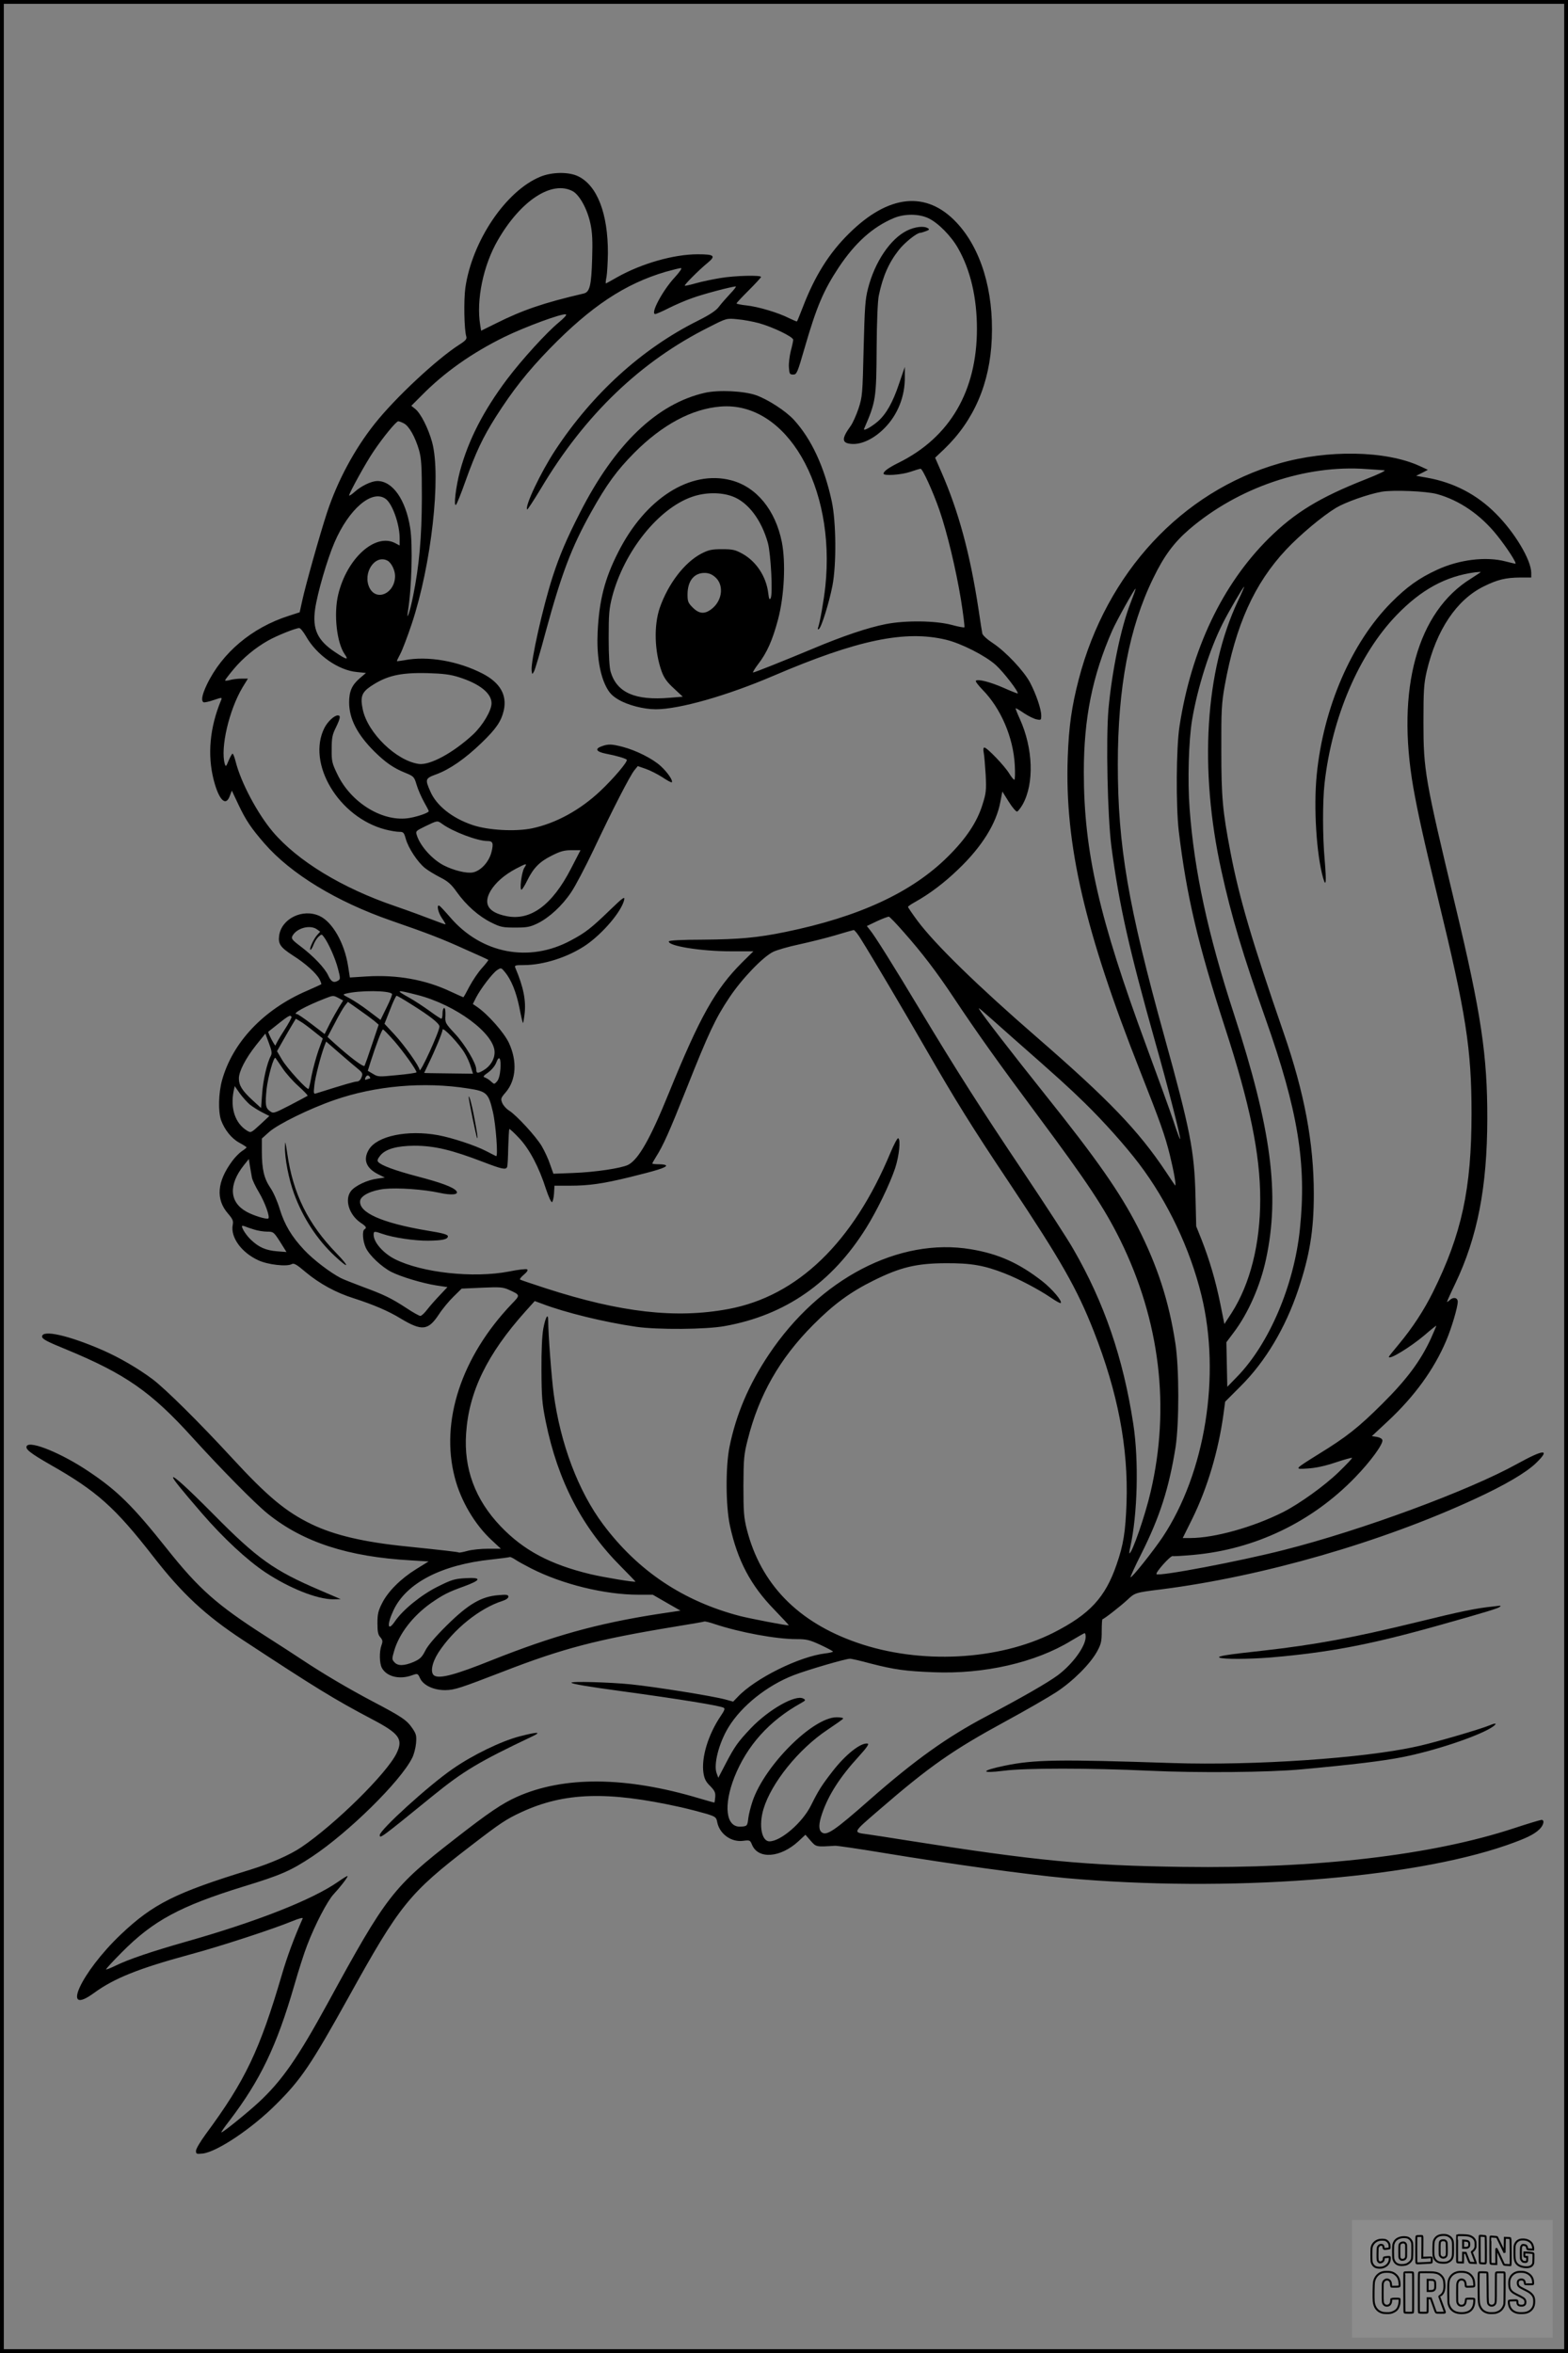 <?xml version="1.0" encoding="UTF-8"?>
<svg xmlns="http://www.w3.org/2000/svg" version="1.0" width="1024pt" height="1536pt" viewBox="0 0 1024 1536" preserveAspectRatio="xMidYMid meet">
  <rect x="0" y="0" width="1024" height="1536" fill="#808080" stroke="none"/>
  <g transform="translate(0.00 0.00) scale(1)">
    <g transform="translate(0,1536) scale(0.1,-0.1)" fill="#000000" stroke="none">
      <path d="M3528 14206 c-224 -92 -445 -419 -489 -725 -11 -80 -8 -271 6 -317 5 -17 -3 -27 -47 -55 -146 -94 -414 -343 -550 -514 -133 -167 -243 -372 -312 -580 -47 -143 -141 -477 -162 -575 l-17 -77 -71 -23 c-241 -77 -436 -241 -536 -451 -30 -64 -38 -103 -21 -113 5 -3 34 3 66 14 53 18 56 18 50 2 -75 -179 -92 -359 -49 -525 34 -131 79 -175 105 -102 l13 34 42 -89 c50 -106 85 -157 171 -256 173 -199 471 -380 828 -504 240 -83 331 -118 485 -188 80 -35 147 -66 149 -68 2 -2 -17 -26 -41 -53 -25 -27 -61 -81 -82 -120 -20 -39 -38 -71 -40 -71 -2 0 -41 18 -87 39 -162 76 -346 109 -544 97 l-110 -7 -12 76 c-24 151 -103 288 -187 326 -110 50 -248 -18 -263 -129 -7 -54 8 -76 88 -128 84 -53 155 -117 176 -157 8 -16 13 -30 11 -32 -2 -2 -44 -21 -94 -43 -283 -122 -485 -336 -554 -584 -23 -84 -26 -204 -6 -261 23 -62 67 -118 118 -146 26 -14 48 -28 48 -31 0 -3 -14 -14 -31 -25 -16 -11 -45 -40 -63 -65 -99 -134 -108 -249 -27 -342 31 -36 36 -48 31 -73 -16 -81 56 -181 167 -232 62 -29 187 -43 218 -25 15 8 32 -2 92 -53 90 -75 198 -134 313 -170 127 -41 227 -83 308 -133 137 -82 178 -78 247 26 24 37 68 90 97 118 l53 52 132 6 c117 5 136 4 175 -13 77 -35 77 -34 20 -93 -329 -345 -468 -767 -372 -1133 39 -152 131 -308 242 -410 l59 -55 -83 0 c-46 0 -106 -6 -135 -14 -28 -8 -53 -12 -55 -11 -3 4 -111 16 -343 40 -278 28 -470 73 -620 145 -168 81 -288 181 -522 435 -212 230 -433 449 -517 512 -97 72 -214 140 -325 189 -223 97 -396 136 -396 89 0 -16 30 -32 160 -85 384 -159 553 -276 823 -575 190 -209 408 -430 490 -496 231 -186 524 -282 937 -305 l114 -7 -81 -50 c-100 -62 -184 -145 -223 -223 -25 -49 -30 -71 -30 -130 0 -56 4 -76 19 -92 15 -18 17 -26 7 -53 -15 -42 -13 -118 3 -147 31 -57 115 -78 197 -48 37 13 37 13 53 -21 22 -46 91 -77 166 -76 59 1 98 14 375 121 392 152 615 210 1120 293 104 17 192 32 195 34 3 2 33 -5 65 -16 169 -56 404 -99 536 -99 65 0 84 -4 156 -37 45 -21 82 -41 83 -44 0 -3 -22 -9 -49 -12 -171 -20 -461 -164 -574 -285 l-29 -30 -51 14 c-85 23 -461 83 -619 99 -139 14 -397 21 -386 10 8 -8 106 -25 328 -55 381 -52 640 -94 666 -108 10 -5 5 -18 -18 -52 -83 -122 -129 -273 -114 -374 6 -38 16 -58 44 -85 29 -30 35 -42 33 -71 -2 -19 -4 -36 -5 -37 -1 -1 -46 12 -101 28 -478 143 -884 146 -1190 9 -96 -43 -186 -104 -404 -274 -404 -314 -447 -369 -830 -1071 -198 -362 -300 -508 -453 -650 -75 -69 -231 -195 -242 -195 -4 0 20 35 53 77 201 264 308 487 422 880 28 98 66 217 85 265 51 134 132 289 173 333 41 44 91 108 91 118 0 4 -28 -13 -62 -37 -170 -118 -528 -259 -993 -391 -225 -64 -378 -116 -459 -156 -33 -16 -61 -27 -63 -25 -3 2 44 53 104 113 203 205 379 300 793 428 246 75 309 103 448 195 238 158 576 490 653 643 12 22 23 66 26 96 4 50 2 61 -24 99 -36 53 -68 75 -257 174 -168 89 -325 182 -461 272 -49 33 -158 103 -241 156 -317 203 -435 307 -644 570 -223 280 -322 378 -510 504 -175 118 -382 203 -405 167 -12 -20 21 -46 153 -122 305 -173 423 -279 673 -600 187 -241 339 -383 584 -544 478 -314 600 -389 847 -519 177 -93 202 -129 158 -221 -64 -132 -402 -465 -623 -614 -74 -50 -200 -105 -332 -146 -489 -150 -635 -223 -846 -423 -261 -248 -396 -544 -174 -381 131 95 287 158 621 249 198 53 547 167 673 219 41 17 71 25 68 18 -56 -126 -102 -250 -136 -367 -145 -494 -239 -692 -497 -1041 -35 -48 -64 -96 -64 -109 0 -21 3 -22 44 -18 94 11 324 165 481 323 162 161 227 258 470 695 337 608 395 680 800 991 195 150 230 173 331 220 280 129 561 138 1034 33 63 -14 142 -35 176 -45 57 -18 62 -22 68 -54 15 -76 90 -131 167 -122 45 6 48 5 60 -25 40 -97 186 -86 304 23 l45 42 34 -39 c36 -41 34 -41 159 -33 12 1 150 -19 307 -45 466 -77 943 -142 1200 -166 1057 -95 2243 -6 2880 215 125 44 176 68 213 103 28 27 36 62 14 62 -7 0 -87 -24 -178 -54 -537 -177 -1292 -265 -2164 -253 -639 9 -960 40 -1795 172 -118 19 -237 37 -265 41 -97 13 -99 8 76 159 333 288 483 392 829 580 129 70 278 156 330 190 109 72 220 183 265 265 26 48 30 65 30 133 0 42 2 77 5 77 9 0 118 85 162 126 50 47 52 48 223 69 660 84 1436 307 2049 591 193 89 333 171 397 233 97 94 53 92 -121 -4 -315 -175 -1019 -435 -1525 -563 -289 -74 -817 -174 -832 -158 -10 9 90 121 105 118 8 -2 70 2 137 8 401 36 774 215 1055 506 101 104 183 217 178 243 -2 9 -17 18 -36 21 l-33 5 105 98 c174 162 302 339 381 526 35 83 75 218 75 253 0 27 -27 33 -50 13 -11 -10 -20 -16 -20 -13 0 3 24 57 54 119 145 304 208 629 209 1074 1 414 -40 689 -208 1390 -199 831 -209 886 -209 1200 0 210 3 251 21 331 64 273 196 469 373 556 91 45 143 57 238 58 l72 0 0 30 c0 84 -108 265 -232 388 -123 124 -274 202 -446 233 l-74 13 39 19 38 20 -54 25 c-221 101 -601 108 -919 16 -634 -183 -1126 -713 -1307 -1408 -46 -177 -65 -309 -72 -511 -20 -567 110 -1129 474 -2050 132 -335 160 -413 193 -545 26 -106 44 -207 34 -198 -2 2 -29 42 -60 89 -181 271 -374 471 -844 879 -386 335 -664 606 -778 759 -34 46 -62 87 -62 91 0 3 19 17 43 30 97 54 193 126 286 216 154 147 248 299 274 439 l13 68 42 -67 c23 -37 48 -66 55 -64 6 3 23 24 36 47 76 137 68 365 -18 556 -17 37 -30 70 -28 71 2 2 26 -12 55 -32 29 -19 65 -37 82 -40 28 -6 30 -5 30 25 0 42 -34 141 -73 215 -40 76 -159 202 -242 257 -37 24 -68 52 -70 64 -2 11 -14 83 -25 160 -55 361 -130 637 -242 893 l-41 94 59 56 c194 186 299 428 311 722 13 312 -71 588 -230 757 -197 210 -445 184 -703 -72 -130 -128 -223 -277 -301 -480 -19 -49 -36 -91 -38 -93 -2 -2 -25 8 -52 21 -70 36 -202 75 -277 83 -37 4 -66 10 -66 13 0 4 36 42 80 86 44 44 80 83 80 87 0 13 -170 9 -265 -7 -49 -8 -121 -23 -160 -34 -38 -11 -71 -18 -73 -16 -5 5 93 103 148 148 57 47 46 57 -63 57 -157 0 -367 -60 -527 -150 -38 -22 -71 -40 -73 -40 -3 0 -1 19 4 43 4 23 8 92 9 153 1 260 -70 443 -194 503 -61 30 -171 29 -248 -3z m212 -94 c45 -25 96 -117 116 -213 12 -56 15 -111 11 -229 -5 -175 -16 -217 -55 -226 -262 -61 -399 -108 -573 -195 l-97 -48 -6 37 c-27 164 20 390 115 554 150 260 353 392 489 320z m2324 -177 c63 -30 148 -116 193 -196 81 -142 123 -323 123 -525 0 -406 -176 -708 -510 -874 -67 -33 -100 -57 -100 -72 0 -16 117 -8 175 12 32 11 62 20 67 20 13 0 80 -147 122 -267 52 -150 110 -394 142 -590 15 -95 25 -175 22 -178 -2 -3 -40 4 -84 16 -106 28 -302 30 -429 5 -117 -23 -281 -78 -480 -162 -192 -80 -377 -154 -387 -154 -4 0 10 24 32 53 59 76 95 158 131 293 41 155 51 371 25 505 -42 210 -166 361 -332 404 -266 69 -561 -119 -738 -472 -87 -171 -123 -312 -133 -518 -7 -147 13 -273 54 -355 22 -43 40 -62 82 -87 61 -36 164 -63 244 -63 153 0 466 89 769 219 547 234 858 299 1126 235 100 -24 257 -104 325 -165 50 -45 152 -177 143 -186 -1 -1 -43 15 -92 37 -86 38 -168 59 -181 46 -4 -4 16 -30 44 -59 119 -121 200 -310 210 -489 3 -55 2 -98 -3 -98 -5 0 -20 19 -34 42 -29 48 -144 168 -161 168 -7 0 -9 -11 -5 -32 4 -18 9 -84 13 -145 5 -103 3 -120 -21 -196 -35 -113 -106 -220 -225 -338 -235 -234 -580 -394 -1063 -493 -181 -37 -298 -48 -540 -50 -135 0 -219 -5 -220 -11 -8 -30 212 -65 404 -65 l148 0 -73 -72 c-176 -176 -276 -354 -479 -853 -121 -298 -198 -434 -266 -469 -44 -22 -217 -48 -358 -53 l-130 -5 -22 62 c-11 34 -36 87 -54 118 -38 64 -165 202 -213 232 -18 11 -38 33 -45 50 -11 27 -10 32 23 70 68 80 76 203 20 323 -32 67 -135 184 -207 234 l-28 19 20 40 c30 59 108 161 138 181 26 17 27 17 51 -12 41 -49 74 -130 95 -233 10 -53 21 -98 23 -100 2 -2 6 21 10 52 12 92 -6 182 -60 309 -6 15 0 17 54 17 131 0 292 52 408 131 110 76 231 218 249 294 6 26 -6 18 -92 -65 -122 -118 -160 -148 -256 -199 -272 -147 -585 -87 -789 152 -34 39 -66 74 -71 75 -18 7 -7 -45 17 -80 14 -20 25 -39 25 -42 0 -2 -37 11 -83 29 -46 18 -157 59 -247 90 -347 118 -638 296 -799 486 -101 120 -208 322 -242 457 -7 28 -16 52 -20 52 -4 0 -15 -20 -26 -45 -16 -40 -19 -42 -25 -22 -30 104 28 353 116 500 l35 57 -42 0 c-23 0 -57 -4 -75 -9 -17 -5 -32 -6 -32 -2 0 3 25 36 56 73 62 74 141 139 224 186 58 33 181 82 204 82 8 0 27 -24 44 -53 69 -123 212 -223 333 -234 l59 -6 -41 -35 c-51 -44 -69 -85 -69 -157 0 -107 53 -209 164 -320 74 -73 126 -109 203 -140 56 -23 58 -26 74 -79 9 -31 31 -80 48 -111 17 -30 31 -57 31 -60 0 -10 -63 -33 -122 -44 -173 -32 -385 96 -475 285 -35 72 -38 86 -37 164 0 72 4 94 27 140 30 62 33 80 13 80 -23 0 -66 -40 -87 -81 -118 -232 93 -585 398 -664 31 -8 71 -15 89 -15 29 0 32 -4 44 -46 17 -61 78 -153 126 -191 21 -17 67 -44 100 -61 49 -25 71 -44 107 -95 62 -87 144 -159 225 -199 60 -30 75 -33 157 -33 79 0 97 4 147 28 76 38 159 114 219 204 27 40 92 164 145 275 126 267 239 486 267 520 l22 27 52 -18 c29 -10 78 -35 109 -55 31 -21 58 -35 61 -33 10 10 -27 65 -72 106 -52 48 -161 103 -250 126 -70 18 -92 19 -134 4 -49 -17 -38 -36 26 -49 69 -13 125 -30 136 -39 10 -10 -85 -122 -173 -205 -132 -124 -289 -210 -444 -243 -109 -23 -288 -13 -389 21 -134 45 -237 127 -277 220 -35 79 -33 85 38 111 88 32 189 102 294 203 99 95 131 143 148 215 22 100 -24 180 -137 239 -160 83 -361 118 -513 88 -25 -4 -46 -7 -48 -6 -1 2 9 23 22 47 13 24 47 113 75 197 128 384 193 963 133 1185 -25 91 -75 190 -111 218 l-25 20 65 65 c149 152 330 280 544 385 138 67 372 153 400 147 9 -2 -9 -22 -46 -53 -78 -64 -239 -240 -338 -371 -155 -207 -252 -396 -307 -599 -27 -101 -43 -236 -26 -220 6 6 34 75 62 155 69 192 113 284 198 419 111 174 205 293 351 444 271 278 493 425 759 503 46 13 91 24 99 24 9 0 -8 -25 -40 -60 -80 -86 -162 -240 -128 -240 6 0 46 17 89 39 42 21 111 51 152 65 67 25 260 76 285 76 5 0 -11 -21 -36 -47 -25 -27 -58 -64 -73 -84 -19 -26 -57 -52 -143 -95 -363 -182 -685 -475 -927 -843 -94 -143 -202 -369 -183 -387 2 -2 43 60 90 138 286 480 651 830 1098 1053 114 58 114 58 184 51 38 -3 103 -15 143 -26 92 -26 222 -89 222 -108 0 -8 -7 -41 -16 -74 -8 -33 -14 -81 -12 -106 3 -43 5 -47 28 -47 23 0 27 9 75 175 78 269 123 374 222 524 108 162 222 264 359 322 71 30 166 29 228 -1z m-3426 -1339 c34 -18 74 -89 99 -176 15 -55 18 -103 18 -310 -1 -260 -17 -441 -57 -640 -20 -101 -46 -177 -34 -100 25 154 32 432 15 542 -29 186 -115 309 -216 308 -38 -1 -102 -31 -146 -70 -20 -18 -37 -29 -37 -24 0 15 111 217 160 288 61 91 147 196 161 196 5 0 22 -6 37 -14z m6402 -306 c15 -1 -33 -24 -122 -59 -302 -119 -463 -218 -633 -386 -303 -301 -505 -725 -582 -1225 -22 -142 -24 -520 -5 -685 51 -423 125 -737 301 -1280 163 -500 231 -829 231 -1124 0 -291 -65 -551 -187 -742 l-47 -72 -27 134 c-31 152 -70 283 -121 414 l-36 90 -5 205 c-7 286 -35 428 -202 1030 -238 858 -305 1249 -305 1781 0 501 74 893 231 1214 70 145 135 233 236 320 319 273 759 423 1158 393 50 -3 101 -7 115 -8z m344 -155 c148 -41 285 -135 393 -270 65 -81 132 -185 119 -185 -3 0 -31 7 -63 15 -129 34 -305 12 -449 -55 -117 -54 -197 -111 -299 -214 -259 -261 -443 -686 -486 -1124 -21 -211 -2 -520 42 -674 19 -65 22 -25 10 118 -14 156 -14 381 -1 499 48 431 224 844 470 1099 161 167 320 254 513 280 20 2 37 3 37 2 0 -2 -28 -20 -62 -42 -352 -216 -491 -719 -378 -1366 28 -158 68 -341 161 -723 183 -752 219 -981 219 -1403 0 -493 -64 -788 -252 -1167 -60 -120 -133 -232 -222 -339 -36 -43 -66 -80 -66 -83 0 -23 139 62 233 141 42 37 77 64 77 62 0 -3 -16 -40 -35 -83 -68 -147 -156 -266 -319 -428 -155 -154 -232 -215 -416 -328 -160 -100 -160 -99 -69 -93 50 3 112 16 180 39 57 19 106 33 109 30 2 -2 -37 -44 -88 -93 -92 -89 -255 -206 -361 -260 -196 -99 -450 -170 -607 -170 l-50 0 62 125 c99 201 171 443 204 683 l11 82 103 103 c160 160 290 377 374 627 75 225 102 386 102 625 0 334 -61 659 -196 1050 -207 599 -291 883 -348 1181 -52 271 -60 360 -60 669 -1 259 2 304 22 418 72 397 193 667 401 889 91 97 237 219 326 273 62 37 209 89 298 105 76 13 291 4 361 -15z m-4599 -16 c101 -38 188 -153 230 -304 19 -71 33 -333 18 -360 -8 -13 -11 -6 -16 34 -13 107 -78 206 -168 256 -47 26 -64 30 -134 30 -68 0 -88 -5 -135 -29 -110 -58 -216 -196 -271 -353 -40 -116 -35 -285 12 -416 16 -43 35 -70 80 -111 l58 -54 -86 -7 c-225 -19 -344 33 -385 169 -8 26 -13 106 -13 221 0 157 3 192 23 270 78 296 302 576 522 652 86 30 189 31 265 2z m-2267 -15 c44 -31 92 -165 92 -258 l0 -47 -30 16 c-129 67 -314 -99 -371 -335 -31 -128 -10 -317 43 -392 27 -39 11 -35 -62 14 -117 77 -151 151 -132 283 15 104 79 324 126 433 94 219 245 349 334 286z m13 -404 c25 -14 49 -62 49 -100 0 -112 -119 -168 -166 -79 -49 96 34 223 117 179z m2138 -106 c58 -48 51 -146 -14 -203 -49 -42 -87 -41 -131 3 -30 30 -34 40 -34 85 0 88 42 141 111 141 26 0 47 -8 68 -26z m3416 -156 c-215 -455 -255 -1098 -109 -1760 66 -302 142 -553 288 -966 213 -602 270 -948 225 -1377 -38 -365 -200 -746 -409 -961 l-65 -67 -3 146 -3 145 48 64 c94 124 174 305 211 479 91 422 35 849 -209 1598 -171 523 -260 937 -290 1341 -14 184 -6 448 16 580 35 209 114 460 200 630 39 78 134 240 140 240 2 0 -16 -42 -40 -92z m-701 -12 c-63 -159 -122 -444 -145 -695 -17 -196 -6 -702 19 -896 51 -385 116 -672 287 -1280 80 -281 168 -625 162 -631 -2 -2 -22 51 -44 119 -22 67 -102 286 -176 487 -309 836 -409 1271 -409 1790 0 352 56 628 186 925 28 63 147 277 152 272 2 -1 -13 -42 -32 -91z m-4389 -486 c137 -43 215 -105 215 -171 0 -48 -58 -145 -121 -204 -130 -120 -280 -201 -353 -192 -147 20 -335 202 -367 356 -17 81 -7 110 49 149 105 71 193 92 372 88 105 -3 151 -9 205 -26z m-105 -960 c70 -50 229 -110 292 -110 37 0 42 -13 28 -71 -16 -65 -70 -124 -122 -134 -40 -8 -126 13 -190 46 -74 38 -152 124 -175 194 -10 30 -9 30 56 62 80 38 76 38 111 13z m839 -290 c-123 -239 -265 -343 -423 -310 -118 24 -152 79 -102 165 32 53 88 103 165 144 71 37 76 38 55 6 -18 -28 -33 -152 -17 -142 6 4 22 30 36 59 41 83 81 123 159 162 57 29 82 36 130 36 l59 0 -62 -120z m2174 -416 c117 -132 215 -260 327 -429 153 -230 290 -422 549 -770 320 -430 433 -600 537 -810 259 -527 328 -1091 198 -1645 -35 -152 -121 -400 -138 -400 -2 0 0 18 5 39 48 215 57 566 20 806 -66 431 -190 792 -391 1140 -34 61 -180 285 -324 500 -286 426 -435 660 -676 1060 -176 293 -300 491 -330 526 l-19 24 67 32 c37 17 72 30 77 29 6 -1 50 -47 98 -102z m-3834 20 l22 -16 -20 -22 c-23 -25 -55 -96 -43 -96 4 0 13 15 20 34 7 18 21 41 32 51 20 18 21 18 35 -1 29 -38 75 -140 92 -207 16 -60 16 -69 3 -77 -29 -19 -47 -10 -66 31 -22 49 -95 126 -182 192 -56 42 -61 50 -52 68 28 51 114 74 159 43z m3555 -67 c72 -115 282 -470 421 -712 196 -340 298 -505 546 -876 341 -512 442 -690 552 -969 157 -400 226 -758 214 -1120 -7 -190 -20 -274 -65 -403 -74 -216 -176 -325 -412 -445 -361 -182 -873 -208 -1283 -65 -387 134 -629 383 -720 740 -19 76 -22 114 -22 283 1 178 3 204 28 302 73 291 208 529 427 749 133 134 243 215 395 290 175 87 280 112 470 113 167 1 252 -14 385 -66 93 -36 225 -106 303 -159 32 -22 61 -38 64 -35 12 12 -55 91 -121 143 -152 118 -285 178 -465 208 -470 79 -989 -192 -1320 -687 -131 -196 -214 -391 -257 -603 -26 -130 -25 -386 3 -515 49 -226 135 -389 289 -547 55 -57 98 -103 95 -103 -25 0 -250 44 -315 60 -374 97 -670 295 -898 600 -162 217 -278 525 -322 851 -14 103 -36 393 -36 477 0 55 -17 27 -32 -51 -8 -46 -13 -144 -12 -272 1 -177 4 -216 28 -335 79 -388 238 -693 493 -948 51 -52 93 -95 93 -96 0 -7 -205 27 -294 48 -265 64 -437 156 -587 313 -166 174 -241 376 -225 606 18 273 138 518 386 795 l62 69 49 -18 c149 -57 406 -120 614 -150 137 -20 458 -18 580 5 394 71 699 283 922 641 70 112 154 285 189 390 26 80 37 186 20 195 -5 3 -28 -40 -51 -95 -244 -586 -607 -936 -1058 -1020 -343 -64 -703 -23 -1192 135 -88 29 -164 54 -168 57 -5 3 6 17 24 32 21 18 29 30 21 35 -6 4 -59 -2 -117 -14 -234 -45 -571 -8 -747 81 -76 39 -138 110 -138 159 0 24 5 24 59 5 69 -24 210 -45 296 -44 94 1 130 9 130 29 0 11 -34 21 -135 37 -297 50 -449 118 -438 195 5 34 74 68 159 77 87 9 256 -3 357 -25 81 -18 132 -13 112 12 -21 25 -99 54 -252 94 -152 40 -239 73 -258 95 -8 9 -4 21 15 44 35 41 107 61 220 62 132 0 245 -27 453 -107 120 -46 147 -52 154 -31 3 6 6 64 7 127 2 63 5 117 7 120 3 2 32 -25 65 -60 68 -73 129 -189 175 -333 16 -48 33 -86 39 -84 5 2 11 27 13 55 l3 52 99 0 c126 0 217 13 393 56 171 42 237 62 237 75 0 5 -20 9 -45 9 -25 0 -45 2 -45 5 0 3 11 22 24 43 47 74 86 161 201 450 143 360 187 454 278 590 81 122 220 267 287 299 25 12 101 34 168 48 68 15 174 41 235 59 62 19 117 34 122 35 6 0 28 -27 49 -62z m-3064 -355 c3 -4 -13 -44 -35 -88 l-40 -82 -78 59 c-43 33 -100 70 -125 83 -44 23 -46 24 -22 30 88 22 283 21 300 -2z m166 -7 c250 -64 504 -252 504 -374 0 -46 -28 -92 -73 -118 -37 -22 -47 -21 -47 7 0 38 -73 161 -137 230 -65 70 -67 73 -64 121 1 30 -2 49 -8 49 -6 0 -11 -16 -11 -35 0 -19 -3 -35 -8 -35 -4 0 -39 23 -77 51 -39 28 -98 67 -132 86 -94 52 -88 54 53 18z m-515 -20 l30 -16 -26 -42 c-14 -23 -42 -72 -61 -109 l-34 -68 -85 65 c-47 36 -90 65 -95 65 -40 0 56 53 185 103 52 20 51 20 86 2z m475 -41 c123 -77 184 -125 184 -145 0 -32 -128 -313 -130 -283 -1 23 -99 161 -163 230 l-66 71 36 91 c19 51 39 92 43 92 4 0 47 -25 96 -56z m-242 -108 l29 -25 -43 -128 c-23 -70 -46 -134 -49 -140 -6 -12 -92 52 -204 153 l-38 35 47 89 c25 49 55 101 66 115 l20 25 71 -50 c40 -28 85 -61 101 -74z m4160 -102 c322 -283 371 -328 479 -433 125 -122 266 -280 355 -397 187 -246 334 -556 408 -859 128 -523 25 -1161 -254 -1580 -62 -92 -202 -268 -209 -261 -2 2 29 71 70 152 122 243 181 429 224 696 24 158 24 517 -1 678 -42 276 -117 506 -246 760 -116 226 -265 440 -605 865 -218 273 -409 520 -429 555 -10 18 -16 23 208 -176z m-4700 128 c2 -4 -20 -45 -50 -91 -30 -46 -54 -89 -54 -95 -1 -6 -12 11 -26 37 -14 27 -24 50 -22 52 136 109 142 113 152 97z m145 -94 l59 -47 -29 -80 c-15 -44 -35 -117 -44 -162 -8 -45 -17 -85 -20 -87 -9 -9 -141 135 -173 190 l-33 56 39 69 c21 37 49 85 61 105 l23 38 30 -18 c16 -9 55 -38 87 -64z m986 -143 c15 -25 33 -65 40 -90 l14 -44 -160 2 c-87 1 -159 2 -159 3 0 0 12 25 26 55 46 94 94 210 94 227 1 23 110 -93 145 -153z m-459 78 c61 -71 144 -187 144 -203 0 -3 -57 -12 -126 -18 -120 -12 -126 -12 -158 8 l-34 20 18 58 c36 113 74 212 81 212 4 0 38 -35 75 -77z m-807 -95 c-25 -46 -51 -159 -57 -247 l-7 -94 -58 53 c-65 60 -87 95 -87 140 0 46 44 131 112 217 l61 76 23 -62 c19 -50 21 -67 13 -83z m560 -78 c39 -32 42 -37 32 -62 -6 -17 -18 -28 -30 -28 -15 0 -78 -18 -265 -77 -18 -6 -19 -2 -13 53 6 54 41 190 66 257 l11 28 78 -68 c43 -37 97 -84 121 -103z m-484 -3 c21 -32 68 -85 104 -117 36 -33 63 -61 60 -63 -2 -2 -53 -29 -114 -61 -109 -56 -110 -56 -134 -38 -27 20 -30 42 -20 143 9 79 47 215 58 203 4 -5 24 -35 46 -67z m1423 -6 c-3 -39 -11 -67 -22 -80 -18 -20 -18 -20 -39 -1 -11 11 -29 22 -39 26 -16 5 -13 10 21 34 23 17 45 44 52 64 19 51 32 29 27 -43z m-853 -51 c3 -5 4 -10 1 -10 -2 0 -12 -3 -20 -6 -12 -5 -15 -2 -10 10 7 18 20 21 29 6z m640 -75 c124 -19 135 -29 164 -154 19 -81 35 -295 21 -288 -3 1 -32 16 -65 33 -71 37 -223 87 -315 104 -199 36 -397 -5 -451 -94 -39 -65 -19 -120 58 -160 l46 -23 -49 -7 c-64 -8 -145 -46 -172 -81 -43 -55 -13 -154 62 -206 38 -25 43 -34 26 -44 -16 -10 -11 -77 9 -120 23 -50 103 -125 167 -158 64 -32 200 -73 293 -88 l73 -11 -49 -52 c-27 -28 -64 -70 -82 -93 -18 -24 -38 -43 -46 -43 -7 0 -47 22 -89 50 -101 66 -149 89 -285 139 -63 24 -128 49 -145 58 -70 36 -180 120 -239 183 -82 87 -129 165 -161 270 -14 47 -41 109 -61 137 -41 61 -55 121 -55 239 l0 82 48 43 c58 51 263 152 425 208 270 94 586 121 872 76z m-1424 -105 c19 -15 55 -38 81 -51 l47 -24 -60 -56 c-60 -55 -60 -55 -87 -39 -76 48 -109 144 -86 259 l7 31 32 -46 c18 -25 48 -58 66 -74z m14 -476 c3 -17 24 -61 47 -99 39 -66 73 -161 60 -169 -13 -7 -97 19 -142 44 -112 62 -119 175 -18 303 l33 41 7 -45 c4 -24 10 -58 13 -75z m14 -340 c24 -8 63 -14 86 -14 40 0 43 -2 84 -66 l42 -67 -63 5 c-72 6 -117 26 -166 72 -31 28 -62 75 -62 92 0 3 8 3 18 -1 9 -4 37 -14 61 -21z m1811 -2213 c203 -103 480 -171 699 -171 l94 0 90 -52 91 -52 -147 -22 c-398 -62 -685 -142 -1092 -304 -227 -91 -330 -119 -367 -99 -30 16 -19 82 24 150 100 154 270 291 421 339 22 7 37 18 37 27 0 13 -11 15 -66 10 -111 -9 -195 -58 -335 -196 -76 -75 -126 -134 -142 -167 -22 -43 -34 -54 -76 -73 -62 -26 -103 -27 -125 -2 -17 18 -17 23 -2 74 32 112 122 228 240 312 78 54 112 72 215 109 115 42 119 60 12 54 -73 -4 -92 -10 -184 -56 -106 -53 -226 -150 -278 -226 -48 -71 -54 -23 -9 73 84 178 314 297 640 331 63 7 117 14 119 16 2 2 18 -5 35 -16 17 -12 65 -38 106 -59z m3620 -446 c0 -61 -83 -176 -181 -250 -68 -50 -226 -141 -466 -268 -258 -136 -467 -285 -763 -545 -233 -205 -283 -239 -315 -212 -20 17 -19 56 5 125 42 121 117 237 239 370 50 55 68 81 58 83 -44 9 -145 -71 -230 -181 -73 -94 -92 -125 -141 -223 -55 -111 -197 -234 -271 -234 -51 0 -71 104 -39 211 51 170 229 391 416 516 54 36 101 69 104 74 3 5 -16 9 -42 9 -155 0 -469 -313 -549 -547 -13 -38 -25 -87 -28 -111 -6 -52 -7 -54 -53 -56 -94 -3 -110 139 -38 323 82 206 228 369 436 484 30 17 31 20 14 29 -50 28 -224 -70 -342 -193 -86 -91 -106 -119 -166 -234 l-47 -90 -11 30 c-21 56 14 195 77 299 85 140 253 274 427 341 91 35 338 107 366 107 8 1 69 -13 135 -31 156 -40 228 -50 410 -57 331 -14 668 63 901 206 44 26 82 48 87 49 4 1 7 -10 7 -24z"></path>
      <path d="M5922 13854 c-108 -54 -209 -204 -253 -376 -19 -72 -22 -125 -29 -393 -7 -298 -8 -313 -33 -391 -15 -44 -38 -96 -52 -115 -61 -84 -59 -113 9 -117 64 -4 144 34 212 103 86 86 135 208 133 335 l0 65 -38 -111 c-40 -120 -83 -196 -137 -244 -44 -38 -99 -68 -91 -49 77 177 80 196 82 529 1 170 7 307 14 340 26 126 66 216 130 297 38 49 118 113 140 113 5 0 22 5 38 11 22 8 24 12 13 19 -27 17 -85 10 -138 -16z"></path>
      <path d="M4604 12796 c-313 -71 -588 -334 -816 -782 -86 -168 -134 -280 -178 -416 -63 -193 -145 -557 -138 -615 3 -27 3 -27 15 -7 7 12 42 129 77 261 103 378 169 552 296 779 102 183 169 274 284 390 182 182 374 285 561 300 430 36 754 -521 685 -1174 -10 -93 -36 -240 -48 -271 -3 -9 -1 -12 6 -7 16 9 67 173 88 281 27 137 25 416 -4 552 -49 227 -133 407 -247 532 -53 58 -169 133 -247 161 -80 28 -245 36 -334 16z"></path>
      <path d="M3061 8200 c-2 -13 50 -264 55 -269 6 -7 1 32 -22 151 -13 67 -31 134 -33 118z"></path>
      <path d="M1861 7874 c-2 -75 25 -212 59 -305 57 -157 151 -301 266 -408 93 -87 101 -75 12 17 -187 193 -284 389 -322 652 -12 81 -14 88 -15 44z"></path>
      <path d="M1130 5715 c0 -11 55 -79 188 -233 141 -163 295 -306 415 -386 157 -104 338 -176 442 -176 l50 1 -135 58 c-302 129 -409 205 -700 500 -162 163 -260 253 -260 236z"></path>
      <path d="M9750 4873 c-109 -11 -207 -31 -500 -103 -417 -102 -665 -147 -1000 -185 -240 -26 -307 -37 -285 -46 29 -11 190 -10 330 1 386 33 654 84 1105 211 310 87 384 110 395 120 6 6 6 8 0 7 -6 0 -26 -3 -45 -5z"></path>
      <path d="M9730 4098 c-69 -28 -360 -113 -475 -138 -348 -78 -1064 -126 -1595 -109 -748 25 -903 23 -1098 -17 -160 -33 -162 -53 -5 -33 141 18 557 18 947 0 317 -15 784 -11 996 9 328 30 529 54 660 80 223 44 524 147 595 203 23 18 12 21 -25 5z"></path>
      <path d="M3392 4025 c-119 -31 -307 -122 -437 -213 -158 -109 -475 -398 -475 -431 0 -25 6 -21 344 254 203 165 304 225 656 392 60 29 28 28 -88 -2z"></path>
    </g>
  </g>
  <rect x="0.0" y="0.0" width="1024.0" height="1536.0" fill="none" stroke="black" stroke-width="5"></rect>
  <g transform="translate(882.93 1449.20) scale(0.128)" opacity="1.0">
    <rect x="0" y="0" width="1024.0" height="600.0" fill="white" fill-opacity="0.1"></rect>
    <g transform="translate(0,650) scale(0.1,-0.1)" stroke="none">
      <path fill="none" stroke="#000000" stroke-width="100" d="M4491 5720 c-164 -43 -269 -147 -319 -315 -19 -65 -29 -577 -13 -693 25 -190 116 -310 276 -367 63 -23 284 -32 370 -16 122 22 249 110 294 205 51 104 56 150 56 496 0 341 -4 385 -48 478 -46 100 -156 184 -282 217 -83 21 -241 19 -334 -5z m270 -273 c19 -12 43 -40 54 -62 18 -37 20 -64 23 -320 5 -339 -1 -384 -56 -436 -87 -82 -235 -56 -289 51 -22 43 -23 53 -23 335 0 314 7 370 52 412 34 32 66 42 139 42 53 1 73 -4 100 -22z"></path>
      <path fill="none" stroke="#000000" stroke-width="100" d="M5367 5723 c-4 -3 -7 -311 -7 -683 0 -618 1 -679 17 -691 12 -10 51 -14 152 -14 l136 0 3 248 2 248 67 -3 67 -3 34 -85 c18 -47 58 -152 89 -235 30 -82 63 -158 73 -168 14 -15 40 -19 165 -24 l148 -6 -5 34 c-4 19 -49 143 -102 276 -53 133 -96 246 -96 251 0 6 15 19 33 31 53 33 104 92 134 156 27 57 28 67 27 195 0 115 -4 144 -23 193 -31 80 -76 135 -148 183 -83 56 -166 82 -303 94 -129 11 -453 14 -463 3z m541 -300 c55 -27 77 -73 77 -163 0 -61 -4 -82 -23 -111 -34 -55 -73 -69 -191 -69 l-101 0 0 187 0 186 101 -6 c66 -4 114 -12 137 -24z"></path>
      <path fill="none" stroke="#000000" stroke-width="100" d="M6514 5685 c-4 -9 -5 -320 -2 -690 3 -511 7 -678 16 -687 19 -19 273 -30 291 -13 11 11 13 126 12 675 -1 364 -6 672 -11 685 -11 28 -27 31 -187 40 -99 6 -114 5 -119 -10z"></path>
      <path fill="none" stroke="#000000" stroke-width="100" d="M3355 5683 c-27 -3 -55 -9 -62 -15 -10 -8 -13 -150 -13 -683 0 -592 2 -674 15 -685 12 -10 52 -11 173 -6 362 15 578 29 590 38 8 7 12 46 12 129 0 108 -2 119 -20 129 -11 6 -24 9 -28 7 -4 -3 -103 -8 -221 -12 l-214 -7 5 545 c4 384 2 549 -5 556 -11 11 -120 12 -232 4z"></path>
      <path fill="none" stroke="#000000" stroke-width="100" d="M7067 5654 c-4 -4 -7 -310 -7 -680 0 -625 1 -673 18 -692 15 -18 31 -21 152 -24 l134 -3 -3 400 c-2 277 1 397 8 390 11 -11 153 -311 251 -530 96 -215 128 -281 142 -292 7 -6 82 -14 165 -17 l153 -7 11 28 c14 34 3 1333 -11 1347 -5 5 -70 11 -144 14 l-136 5 -1 -54 c-1 -30 -5 -200 -8 -379 l-6 -325 -73 150 c-40 83 -123 256 -184 385 -61 129 -117 242 -125 252 -11 12 -40 18 -121 22 -59 4 -130 9 -157 12 -28 3 -54 2 -58 -2z"></path>
      <path fill="none" stroke="#000000" stroke-width="100" d="M2507 5614 c-220 -49 -342 -159 -394 -357 -24 -91 -24 -641 0 -740 57 -233 232 -339 510 -310 56 6 127 21 158 33 76 29 187 114 226 174 64 95 67 114 71 505 2 232 -1 371 -8 404 -27 126 -116 235 -228 278 -74 29 -236 35 -335 13z m191 -281 c15 -11 36 -35 47 -54 19 -32 20 -52 20 -349 0 -309 0 -316 -23 -362 -31 -62 -75 -89 -155 -95 -53 -4 -67 -2 -97 19 -19 13 -44 41 -55 63 -19 37 -20 60 -20 350 0 337 2 351 60 405 54 51 169 63 223 23z"></path>
      <path fill="none" stroke="#000000" stroke-width="100" d="M8568 5491 c-133 -43 -219 -134 -262 -280 -13 -45 -16 -107 -16 -343 0 -320 9 -395 60 -506 73 -156 258 -255 506 -269 191 -11 324 47 376 165 19 42 22 70 26 288 4 209 3 242 -11 256 -19 18 -186 38 -347 41 l-105 2 -3 -95 c-1 -52 2 -102 7 -109 6 -10 33 -16 75 -19 l66 -4 0 -105 c0 -98 -1 -105 -26 -130 -23 -23 -31 -25 -99 -21 -64 3 -79 7 -112 34 -21 16 -49 52 -63 80 -25 49 -25 51 -25 324 0 303 6 348 56 402 28 29 32 30 99 26 105 -6 152 -50 167 -158 8 -53 9 -54 48 -62 22 -5 90 -10 150 -11 l110 -2 3 43 c4 52 -30 180 -66 245 -53 99 -179 183 -317 212 -96 20 -226 18 -297 -4z"></path>
      <path fill="none" stroke="#000000" stroke-width="100" d="M1390 5484 c-203 -45 -359 -207 -390 -404 -13 -83 -13 -616 0 -694 20 -123 100 -235 203 -281 98 -45 271 -51 387 -13 211 67 340 238 340 451 0 54 -3 69 -17 74 -24 9 -264 -15 -280 -28 -7 -7 -13 -31 -13 -60 0 -56 -13 -95 -43 -128 -31 -34 -95 -61 -144 -61 -35 0 -48 6 -77 35 -52 52 -58 99 -54 423 3 257 5 280 24 323 42 89 120 132 202 109 53 -14 72 -42 81 -120 11 -90 15 -92 150 -79 62 6 125 15 138 20 25 9 25 10 21 107 -3 82 -9 106 -33 155 -33 68 -97 130 -163 160 -60 27 -235 33 -332 11z"></path>
      <path fill="none" stroke="#000000" stroke-width="100" d="M1600 3845 c-239 -44 -424 -235 -476 -495 -22 -109 -33 -831 -15 -1000 31 -300 174 -492 425 -572 45 -15 100 -21 211 -25 181 -6 263 8 380 66 147 73 214 152 266 311 26 78 32 117 37 219 4 98 2 125 -9 132 -22 14 -393 11 -407 -3 -7 -7 -12 -39 -12 -73 0 -169 -84 -275 -217 -275 -68 0 -110 18 -150 64 -65 73 -68 99 -68 606 0 446 1 456 22 515 78 208 337 201 392 -11 6 -23 13 -75 16 -115 3 -41 10 -78 15 -83 10 -10 289 -10 357 0 63 9 67 18 60 147 -12 210 -62 331 -181 445 -86 82 -165 123 -280 146 -94 19 -261 20 -366 1z"></path>
      <path fill="none" stroke="#000000" stroke-width="100" d="M5376 3840 c-151 -39 -268 -118 -350 -237 -106 -157 -118 -245 -114 -863 4 -463 5 -477 27 -550 33 -106 72 -178 131 -243 123 -135 290 -197 526 -197 326 0 528 127 610 384 34 106 48 339 20 349 -29 12 -386 9 -400 -2 -7 -6 -16 -44 -20 -85 -17 -192 -81 -266 -226 -266 -93 1 -163 55 -197 152 -16 48 -18 92 -18 503 0 437 1 452 22 520 26 81 57 119 121 147 78 35 188 8 237 -56 30 -40 55 -133 55 -206 0 -92 6 -95 157 -92 70 1 161 5 201 8 87 8 88 9 78 158 -12 189 -62 314 -170 422 -76 76 -130 109 -241 144 -102 33 -337 38 -449 10z"></path>
      <path fill="none" stroke="#000000" stroke-width="100" d="M8441 3845 c-204 -45 -357 -196 -406 -402 -24 -99 -17 -331 13 -416 47 -137 141 -225 342 -323 334 -162 396 -203 438 -284 19 -37 23 -57 20 -116 -3 -59 -8 -77 -30 -107 -39 -50 -98 -70 -190 -65 -137 7 -187 57 -188 185 0 95 4 94 -223 86 -106 -3 -198 -10 -204 -16 -17 -13 -17 -107 1 -200 44 -226 196 -375 436 -423 103 -20 339 -15 435 10 199 53 340 189 391 377 21 78 28 222 15 311 -16 115 -56 191 -145 276 -85 81 -145 117 -386 235 -250 122 -298 173 -301 319 -3 109 52 167 164 175 115 8 183 -49 194 -164 3 -32 10 -64 16 -70 10 -14 340 -17 387 -4 24 7 25 9 22 92 -5 150 -54 269 -153 369 -69 70 -189 133 -297 155 -90 18 -265 18 -351 0z"></path>
      <path fill="none" stroke="#000000" stroke-width="100" d="M2710 3833 c-14 -2 -29 -9 -35 -14 -7 -7 -9 -354 -7 -1017 3 -910 5 -1008 20 -1019 20 -16 384 -18 413 -3 19 10 19 32 19 1019 0 923 -1 1010 -16 1022 -13 10 -61 14 -193 16 -97 1 -187 -1 -201 -4z"></path>
      <path fill="none" stroke="#000000" stroke-width="100" d="M3455 3833 c-47 -12 -45 32 -45 -1034 0 -987 0 -1009 19 -1019 12 -6 98 -10 210 -10 159 0 192 3 205 16 14 13 16 61 16 370 l0 355 81 -3 82 -3 88 -245 c49 -135 105 -292 124 -350 20 -58 45 -113 57 -122 18 -16 45 -18 229 -18 184 0 210 2 216 16 7 19 16 -7 -153 448 -74 197 -134 362 -134 366 0 4 23 22 50 40 162 104 228 273 217 560 -8 225 -46 336 -153 450 -104 110 -219 160 -413 179 -101 11 -657 13 -696 4z m721 -409 c64 -48 69 -61 72 -231 4 -176 -7 -223 -59 -267 -43 -36 -89 -46 -216 -46 l-113 0 0 286 0 286 144 -4 c127 -3 148 -5 172 -24z"></path>
      <path fill="none" stroke="#000000" stroke-width="100" d="M6510 3834 c-51 -11 -50 7 -50 -683 1 -672 7 -842 35 -951 45 -175 148 -311 289 -380 117 -58 200 -73 376 -68 124 4 156 9 225 32 108 37 176 79 246 153 61 66 117 169 140 258 9 37 13 248 16 831 4 727 3 782 -13 795 -13 11 -57 14 -204 14 -171 0 -190 -2 -209 -19 -21 -19 -21 -19 -21 -746 0 -782 0 -782 -52 -861 -64 -95 -228 -106 -302 -19 -61 73 -60 64 -66 877 -4 562 -8 745 -17 754 -13 13 -341 23 -393 13z"></path>
    </g>
  </g>
</svg>
